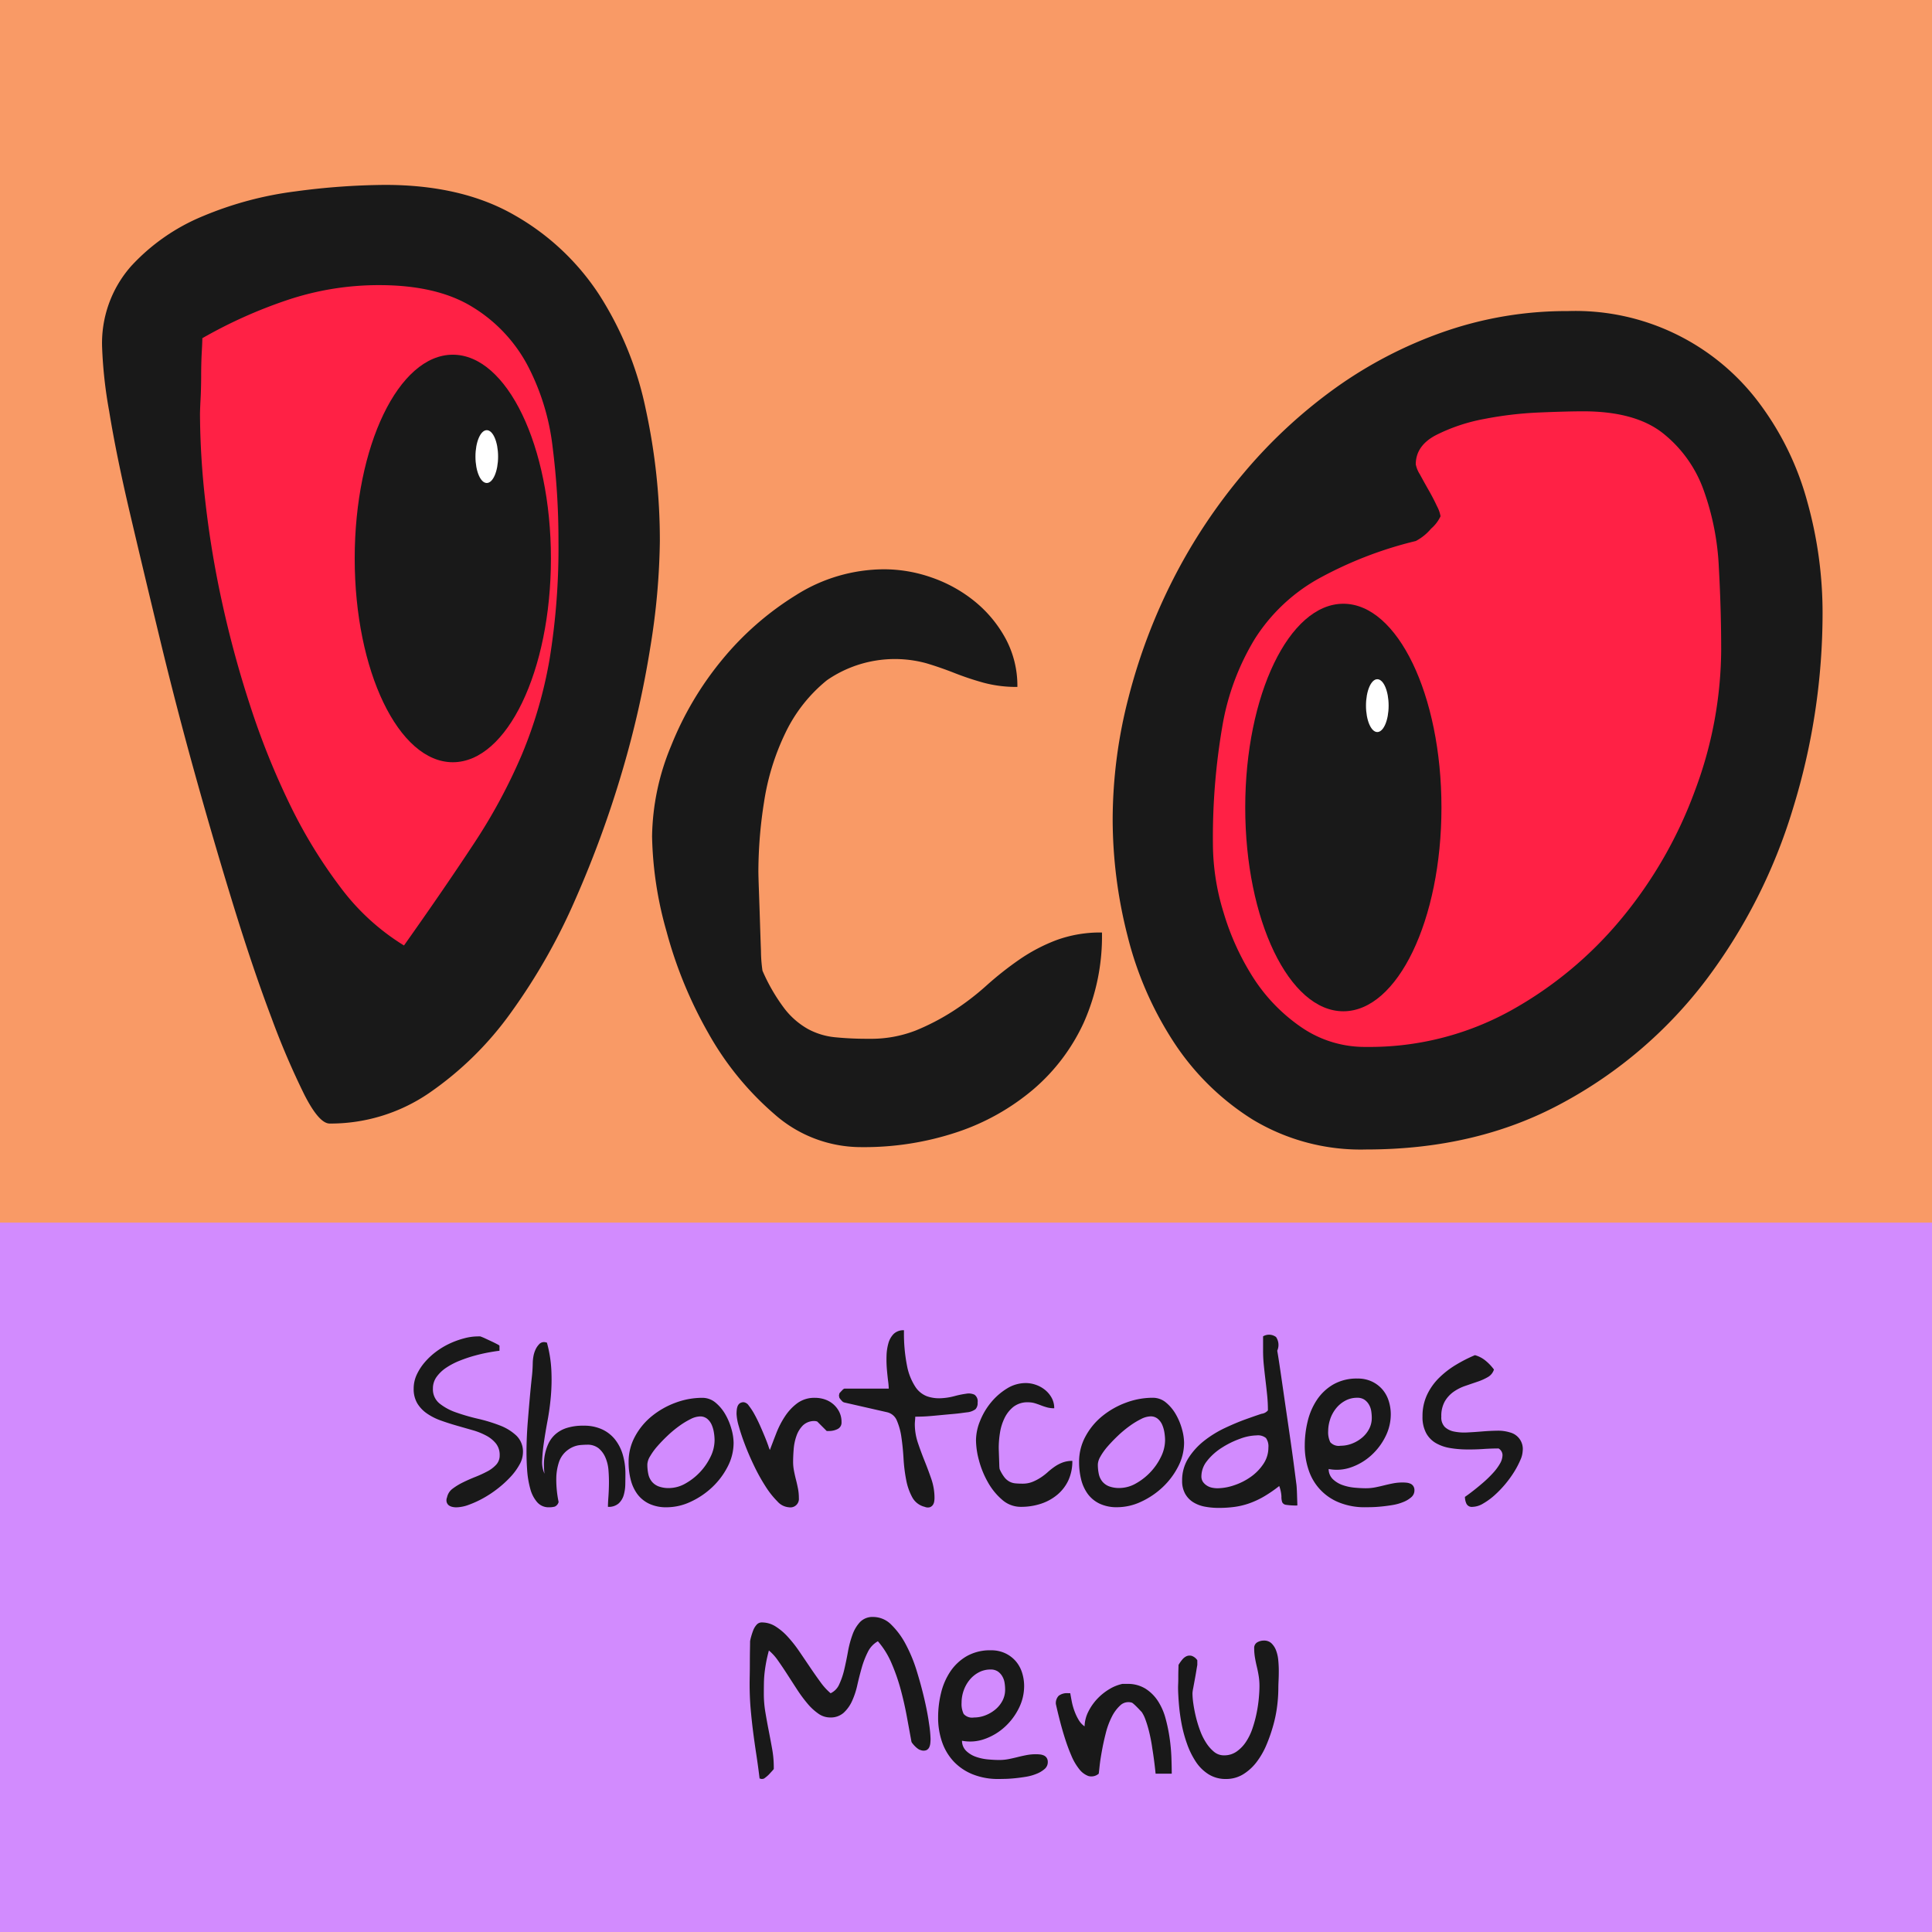 <?xml version="1.0" encoding="UTF-8"?>
<svg xmlns="http://www.w3.org/2000/svg" xmlns:xlink="http://www.w3.org/1999/xlink" width="256" height="256" viewBox="0 0 256 256">
  <defs>
    <style>
      .cls-1 {
        fill: #f99a66;
      }

      .cls-2, .cls-4 {
        fill: #ff2145;
      }

      .cls-2, .cls-4, .cls-5 {
        fill-rule: evenodd;
      }

      .cls-2 {
        filter: url(#filter);
      }

      .cls-3 {
        fill: #d28bfe;
      }

      .cls-4 {
        filter: url(#filter-2);
      }

      .cls-5, .cls-6 {
        fill: #191919;
      }

      .cls-7 {
        fill: #fff;
      }
    </style>
    <filter id="filter" x="21.031" y="30" width="59.969" height="97" filterUnits="userSpaceOnUse">
      <feFlood result="flood" flood-color="#fff"></feFlood>
      <feComposite result="composite" operator="in" in2="SourceGraphic"></feComposite>
      <feBlend result="blend" in2="SourceGraphic"></feBlend>
    </filter>
    <filter id="filter-2" x="156" y="47.063" width="77.656" height="95.938" filterUnits="userSpaceOnUse">
      <feFlood result="flood" flood-color="#fff"></feFlood>
      <feComposite result="composite" operator="in" in2="SourceGraphic"></feComposite>
      <feBlend result="blend" in2="SourceGraphic"></feBlend>
    </filter>
  </defs>
  <rect id="Прямоугольник_1" data-name="Прямоугольник 1" class="cls-1" width="256" height="164"></rect>
  <path id="Эллипс_3" data-name="Эллипс 3" class="cls-2" d="M48.858,30.154C70.9,32.917,85.934,70.754,79.5,100.388c-4.291,19.781-15.517,27.087-24.934,26.626-9.3-.455-22.216-8.91-29.473-30.517C14.111,63.785,26.336,27.331,48.858,30.154Z"></path>
  <rect id="Прямоугольник_2" data-name="Прямоугольник 2" class="cls-3" y="162" width="257" height="95"></rect>
  <path id="Эллипс_4" data-name="Эллипс 4" class="cls-4" d="M195.633,47.51c24.3-3.98,41.743,19.892,37.344,49.123C228.761,124.653,207.821,143,188.883,143,170.246,143,156,125.653,156,102.385,156,78.167,172.037,51.374,195.633,47.51Z"></path>
  <path id="DcO" class="cls-5" d="M14.469,54.5q0.938,5.782,2.734,13.438t3.984,16.719q2.186,9.064,4.688,18.047t5.078,17.344q2.578,8.361,5,14.766a104.192,104.192,0,0,0,4.375,10.234q1.952,3.831,3.359,3.828a23.1,23.1,0,0,0,13.2-4.062,44.015,44.015,0,0,0,10.859-10.7,79.9,79.9,0,0,0,8.516-15,140.173,140.173,0,0,0,6.172-16.875,129.778,129.778,0,0,0,3.75-16.562,92.864,92.864,0,0,0,1.25-13.984,81.862,81.862,0,0,0-1.875-17.5,44.866,44.866,0,0,0-6.172-15.156,32.646,32.646,0,0,0-11.25-10.547Q61.186,24.5,51.031,24.5a92.518,92.518,0,0,0-11.875.859,46.813,46.813,0,0,0-12.266,3.281,26.8,26.8,0,0,0-9.531,6.641,15.421,15.421,0,0,0-3.828,10.781A59.259,59.259,0,0,0,14.469,54.5Zm12.109-1.641q0.077-1.483.078-3.125t0.078-3.047q0.077-1.406.078-1.875a62.99,62.99,0,0,1,11.328-5.078A38.061,38.061,0,0,1,50.25,37.781q7.654,0,12.344,2.891a20.118,20.118,0,0,1,7.266,7.656,30.91,30.91,0,0,1,3.359,10.859A98.385,98.385,0,0,1,74,71.688a91.884,91.884,0,0,1-1.172,15.625,58.391,58.391,0,0,1-3.672,12.656,73.765,73.765,0,0,1-6.406,11.875q-3.907,5.94-9.219,13.437a30.178,30.178,0,0,1-8.437-7.734,65.168,65.168,0,0,1-6.719-11.016,101.25,101.25,0,0,1-5.234-13.047,139.33,139.33,0,0,1-3.75-13.828A129.886,129.886,0,0,1,27.2,66.375a105.757,105.757,0,0,1-.7-11.406C26.5,54.554,26.524,53.851,26.578,52.859ZM88.32,123.426a56.971,56.971,0,0,0,5.537,13.467,39.9,39.9,0,0,0,8.75,10.732A17.323,17.323,0,0,0,114.16,152a38.932,38.932,0,0,0,12.647-1.982,30.479,30.479,0,0,0,10.117-5.674,25.75,25.75,0,0,0,6.7-8.887,28.153,28.153,0,0,0,2.393-11.894,16.845,16.845,0,0,0-6.084,1.025,23.037,23.037,0,0,0-4.922,2.6A44.145,44.145,0,0,0,130.7,130.6a34.747,34.747,0,0,1-4.375,3.349,30.353,30.353,0,0,1-4.99,2.6,16.3,16.3,0,0,1-6.221,1.094,42.923,42.923,0,0,1-4.512-.206,9.467,9.467,0,0,1-3.554-1.093,10.342,10.342,0,0,1-3.076-2.666,24.283,24.283,0,0,1-2.94-5.059,19.189,19.189,0,0,1-.2-2.6q-0.07-1.912-.137-4.033t-0.136-4.033q-0.07-1.912-.069-2.6a59.486,59.486,0,0,1,.752-9.091,31.972,31.972,0,0,1,2.8-9.092,20.169,20.169,0,0,1,5.537-7.041,15.842,15.842,0,0,1,13.125-2.256q1.847,0.548,3.76,1.3a38.392,38.392,0,0,0,3.9,1.3,16.679,16.679,0,0,0,4.444.547,13.17,13.17,0,0,0-1.573-6.426,16.455,16.455,0,0,0-4.1-4.922,18.728,18.728,0,0,0-5.674-3.144,19.064,19.064,0,0,0-6.289-1.094,21.911,21.911,0,0,0-11.689,3.418A39.6,39.6,0,0,0,95.7,87.4a42.936,42.936,0,0,0-6.768,11.416,32.2,32.2,0,0,0-2.529,12.032A49.042,49.042,0,0,0,88.32,123.426Zm61.071,0.527a46.043,46.043,0,0,0,6.093,14.063,34.077,34.077,0,0,0,10.469,10.312,27.711,27.711,0,0,0,15.078,3.985q14.685,0,26.016-6.172a58.993,58.993,0,0,0,18.984-16.25,72.535,72.535,0,0,0,11.563-22.813A87.777,87.777,0,0,0,241.5,81.219a54.677,54.677,0,0,0-2.031-14.766,38.58,38.58,0,0,0-6.25-12.891A30.4,30.4,0,0,0,207.75,41.219a49.332,49.332,0,0,0-16.406,2.734,56.891,56.891,0,0,0-14.453,7.5,66.692,66.692,0,0,0-12.11,11.25,73.322,73.322,0,0,0-9.3,13.984,76.078,76.078,0,0,0-5.937,15.7,64.77,64.77,0,0,0-2.109,16.172A62.563,62.563,0,0,0,149.391,123.953Zm12.578-27.734a32.748,32.748,0,0,1,4.3-11.562,23.628,23.628,0,0,1,8.281-7.891,52.049,52.049,0,0,1,13.047-5.078,6.7,6.7,0,0,0,2.031-1.641,4.843,4.843,0,0,0,1.25-1.641,4.406,4.406,0,0,0-.469-1.328q-0.468-1.014-1.093-2.109t-1.172-2.109a3.91,3.91,0,0,1-.547-1.328q0-2.5,2.734-3.906a23.732,23.732,0,0,1,6.328-2.109,48.609,48.609,0,0,1,7.266-.859q3.669-.154,5.859-0.156,6.875,0,10.547,2.891a16.845,16.845,0,0,1,5.391,7.5,34.758,34.758,0,0,1,2.031,10.234q0.312,5.625.313,10.938a53.763,53.763,0,0,1-3.438,18.594,57.631,57.631,0,0,1-9.687,16.953,51.359,51.359,0,0,1-14.844,12.344,38.627,38.627,0,0,1-19.063,4.766,14.839,14.839,0,0,1-8.672-2.656,22.973,22.973,0,0,1-6.328-6.563,33.927,33.927,0,0,1-3.906-8.594A31.023,31.023,0,0,1,160.719,112,87.168,87.168,0,0,1,161.969,96.219Z"></path>
  <path id="Shortcodes_Menu" data-name="Shortcodes  Menu" class="cls-5" d="M59.2,199.081a0.824,0.824,0,0,0,.293.4,1.271,1.271,0,0,0,.454.191,2.3,2.3,0,0,0,.5.058,5.008,5.008,0,0,0,1.67-.337,13.144,13.144,0,0,0,1.919-.879,14.546,14.546,0,0,0,1.919-1.274,14.263,14.263,0,0,0,1.685-1.538,8.17,8.17,0,0,0,1.2-1.641,3.344,3.344,0,0,0,.454-1.6,2.947,2.947,0,0,0-.879-2.242,6.652,6.652,0,0,0-2.2-1.347,21.361,21.361,0,0,0-2.886-.879,26.735,26.735,0,0,1-2.886-.835,7.3,7.3,0,0,1-2.2-1.187,2.412,2.412,0,0,1-.879-1.977,2.609,2.609,0,0,1,.5-1.568,4.971,4.971,0,0,1,1.289-1.215,9.522,9.522,0,0,1,1.787-.923,18.263,18.263,0,0,1,1.963-.659q0.967-.264,1.846-0.425t1.435-.22v-0.674a1.008,1.008,0,0,0-.293-0.19q-0.293-.16-0.7-0.352l-0.85-.395a6.823,6.823,0,0,0-.7-0.293H63.314a7.2,7.2,0,0,0-1.787.249,11.287,11.287,0,0,0-1.919.688,10.168,10.168,0,0,0-1.816,1.084,9.243,9.243,0,0,0-1.523,1.421,7.111,7.111,0,0,0-1.055,1.641,4.348,4.348,0,0,0-.4,1.831,3.705,3.705,0,0,0,.483,1.963,4.439,4.439,0,0,0,1.289,1.347,7.8,7.8,0,0,0,1.831.923q1.025,0.368,2.095.674t2.095,0.6a8.945,8.945,0,0,1,1.831.732,4.118,4.118,0,0,1,1.289,1.055,2.436,2.436,0,0,1,.483,1.552,1.782,1.782,0,0,1-.469,1.246,4.331,4.331,0,0,1-1.187.893,15.557,15.557,0,0,1-1.567.718q-0.85.337-1.626,0.718a8.412,8.412,0,0,0-1.377.835,1.9,1.9,0,0,0-.747,1.157A0.968,0.968,0,0,0,59.2,199.081ZM70.46,182.572q-0.132,1.216-.264,2.695T69.932,188.4q-0.132,1.656-.161,3.252t0.073,3.061a12.425,12.425,0,0,0,.425,2.579,4.4,4.4,0,0,0,.923,1.772,1.984,1.984,0,0,0,1.538.659,2.866,2.866,0,0,0,.776-0.088,0.91,0.91,0,0,0,.513-0.615,14.459,14.459,0,0,1-.308-3.12,7.2,7.2,0,0,1,.337-2.109,3.343,3.343,0,0,1,.791-1.319,3.562,3.562,0,0,1,1.025-.717,3.211,3.211,0,0,1,1.04-.279q0.512-.043.864-0.044a2.348,2.348,0,0,1,1.567.484,3.287,3.287,0,0,1,.893,1.23,5.275,5.275,0,0,1,.4,1.685q0.073,0.938.059,1.845t-0.073,1.714c-0.039.538-.059,0.962-0.059,1.275a2,2,0,0,0,1.421-.454,2.42,2.42,0,0,0,.674-1.114,5.553,5.553,0,0,0,.205-1.435q0.014-.777.015-1.392a8.818,8.818,0,0,0-.337-2.475,5.958,5.958,0,0,0-1.011-2.022,4.727,4.727,0,0,0-1.714-1.362,5.685,5.685,0,0,0-2.475-.5,7.047,7.047,0,0,0-2.3.322,4.135,4.135,0,0,0-1.509.879,3.856,3.856,0,0,0-.894,1.26,6.462,6.462,0,0,0-.439,1.406,6.567,6.567,0,0,0-.117,1.362,11.13,11.13,0,0,0,.073,1.128,3.737,3.737,0,0,1-.308-1.787,23.561,23.561,0,0,1,.234-2.373q0.19-1.319.483-2.886t0.439-3.252a25.574,25.574,0,0,0,.059-3.471,16.72,16.72,0,0,0-.586-3.6,0.918,0.918,0,0,1-.147-0.029,0.858,0.858,0,0,0-.908.278,2.519,2.519,0,0,0-.483.747,3.684,3.684,0,0,0-.264.923,5.529,5.529,0,0,0-.073.806A18.977,18.977,0,0,1,70.46,182.572Zm13.108,13.477a5.488,5.488,0,0,0,.864,1.9,4.2,4.2,0,0,0,1.553,1.289,5.274,5.274,0,0,0,2.373.483,7.479,7.479,0,0,0,3.164-.732,10.628,10.628,0,0,0,2.842-1.919,9.995,9.995,0,0,0,2.051-2.725,6.863,6.863,0,0,0,.791-3.178,6.972,6.972,0,0,0-.278-1.788,8.3,8.3,0,0,0-.806-1.948,5.684,5.684,0,0,0-1.3-1.567,2.7,2.7,0,0,0-1.772-.645,10.1,10.1,0,0,0-3.53.645,11.015,11.015,0,0,0-3.135,1.772,8.892,8.892,0,0,0-2.241,2.7,6.986,6.986,0,0,0-.85,3.383A9.444,9.444,0,0,0,83.567,196.049Zm2.578-3.091a8.317,8.317,0,0,1,.981-1.348q0.615-.7,1.362-1.406a14.8,14.8,0,0,1,1.523-1.26,10.487,10.487,0,0,1,1.494-.908,2.915,2.915,0,0,1,1.245-.352,1.445,1.445,0,0,1,.967.323,2.152,2.152,0,0,1,.586.791,4.176,4.176,0,0,1,.293,1.025,6.609,6.609,0,0,1,.088,1.025,5.048,5.048,0,0,1-.527,2.168,8.066,8.066,0,0,1-3.34,3.56,4.443,4.443,0,0,1-2.168.6,3.778,3.778,0,0,1-1.377-.219,2.147,2.147,0,0,1-.894-0.63,2.351,2.351,0,0,1-.469-0.982,5.969,5.969,0,0,1-.132-1.333A2.294,2.294,0,0,1,86.145,192.958ZM97.9,189q0.308,1.113.835,2.49t1.23,2.827a24.674,24.674,0,0,0,1.48,2.651,11.511,11.511,0,0,0,1.567,1.978,2.251,2.251,0,0,0,1.524.776,1.128,1.128,0,0,0,1.318-1.23,6.492,6.492,0,0,0-.117-1.245q-0.117-.6-0.264-1.172t-0.263-1.172a6.116,6.116,0,0,1-.118-1.187q0-.761.074-1.684a6.887,6.887,0,0,1,.366-1.758,3.667,3.667,0,0,1,.864-1.406,2.159,2.159,0,0,1,1.6-.572,0.343,0.343,0,0,1,.1.015,0.32,0.32,0,0,0,.1.015,0.119,0.119,0,0,0,.088.029l1.259,1.26h0.293a2.494,2.494,0,0,0,1.158-.264,0.937,0.937,0,0,0,.512-0.908,2.981,2.981,0,0,0-.293-1.348,3.291,3.291,0,0,0-.776-1.01,3.348,3.348,0,0,0-1.113-.645,4.034,4.034,0,0,0-1.333-.22,3.813,3.813,0,0,0-2.329.7,6.838,6.838,0,0,0-1.641,1.744,11.8,11.8,0,0,0-1.157,2.241q-0.469,1.2-.85,2.226a3.758,3.758,0,0,1-.2-0.527q-0.175-.5-0.454-1.186t-0.645-1.509q-0.366-.821-0.747-1.509a8.052,8.052,0,0,0-.747-1.143,0.974,0.974,0,0,0-.659-0.454,0.871,0.871,0,0,0-.542.147,0.852,0.852,0,0,0-.278.366,1.854,1.854,0,0,0-.117.5,5.136,5.136,0,0,0-.029.542A6.937,6.937,0,0,0,97.9,189Zm13.3-3.926a0.333,0.333,0,0,0,.029.146,1.886,1.886,0,0,0,.293.367,0.649,0.649,0,0,0,.352.249l5.654,1.289a1.836,1.836,0,0,1,1.318,1.128,8.515,8.515,0,0,1,.6,2.226q0.191,1.3.278,2.8a20.91,20.91,0,0,0,.352,2.827,7.783,7.783,0,0,0,.805,2.3,2.564,2.564,0,0,0,1.656,1.26,1.02,1.02,0,0,0,.688.044,0.84,0.84,0,0,0,.381-0.293,1.093,1.093,0,0,0,.176-0.44,2.807,2.807,0,0,0,.044-0.483,7.666,7.666,0,0,0-.41-2.49q-0.411-1.2-.894-2.4t-0.894-2.417a7.792,7.792,0,0,1-.41-2.5c0-.077.01-0.234,0.03-0.468s0.029-.4.029-0.5q0.264,0,.82-0.015t1.231-.073q0.674-.059,1.435-0.132t1.436-.132q0.673-.058,1.216-0.132c0.361-.048.619-0.083,0.776-0.1a2.2,2.2,0,0,0,1.069-.411,1.166,1.166,0,0,0,.279-0.878,1.082,1.082,0,0,0-.411-1.04,1.82,1.82,0,0,0-1.1-.132,12.082,12.082,0,0,0-1.568.322,8.533,8.533,0,0,1-1.8.278,4.881,4.881,0,0,1-1.8-.249,3.2,3.2,0,0,1-1.567-1.26,7.756,7.756,0,0,1-1.1-2.753,22,22,0,0,1-.41-4.747,1.846,1.846,0,0,0-1.363.484,2.838,2.838,0,0,0-.7,1.23,6.712,6.712,0,0,0-.249,1.67,15.165,15.165,0,0,0,.044,1.773q0.073,0.849.161,1.552a9.2,9.2,0,0,1,.088,1.026h-5.888a0.825,0.825,0,0,0-.293.234,5.081,5.081,0,0,0-.352.381,0.5,0.5,0,0,0-.029.147,0.33,0.33,0,0,0-.029.146,0.418,0.418,0,0,0,.029.176h0Zm18.527,8.467a12.187,12.187,0,0,0,1.187,2.885,8.523,8.523,0,0,0,1.875,2.3,3.712,3.712,0,0,0,2.475.938,8.346,8.346,0,0,0,2.71-.425,6.534,6.534,0,0,0,2.168-1.216,5.522,5.522,0,0,0,1.436-1.9,6.043,6.043,0,0,0,.512-2.549,3.6,3.6,0,0,0-1.3.22,4.93,4.93,0,0,0-1.055.556,9.542,9.542,0,0,0-.923.733,7.422,7.422,0,0,1-.937.717,6.448,6.448,0,0,1-1.07.557,3.48,3.48,0,0,1-1.333.234,9.3,9.3,0,0,1-.966-0.043,2.048,2.048,0,0,1-.762-0.235,2.208,2.208,0,0,1-.659-0.571,5.178,5.178,0,0,1-.63-1.084,3.967,3.967,0,0,1-.044-0.557q-0.015-.41-0.029-0.864c-0.011-.3-0.02-0.591-0.03-0.864s-0.014-.459-0.014-0.557a12.688,12.688,0,0,1,.161-1.948,6.837,6.837,0,0,1,.6-1.948,4.312,4.312,0,0,1,1.187-1.509,3.015,3.015,0,0,1,1.948-.6,3.07,3.07,0,0,1,.864.117c0.264,0.079.532,0.172,0.806,0.279a8.422,8.422,0,0,0,.835.278,3.587,3.587,0,0,0,.952.117,2.828,2.828,0,0,0-.337-1.377,3.534,3.534,0,0,0-.879-1.054,3.984,3.984,0,0,0-1.216-.674,4.083,4.083,0,0,0-1.347-.235,4.7,4.7,0,0,0-2.5.733,8.466,8.466,0,0,0-2.095,1.831,9.205,9.205,0,0,0-1.45,2.446,6.9,6.9,0,0,0-.542,2.578A10.5,10.5,0,0,0,129.73,193.544Zm13.532,2.5a5.5,5.5,0,0,0,.865,1.9,4.2,4.2,0,0,0,1.552,1.289,5.276,5.276,0,0,0,2.373.483,7.475,7.475,0,0,0,3.164-.732,10.623,10.623,0,0,0,2.842-1.919,9.98,9.98,0,0,0,2.051-2.725,6.868,6.868,0,0,0,.791-3.178,6.987,6.987,0,0,0-.278-1.788,8.292,8.292,0,0,0-.806-1.948,5.661,5.661,0,0,0-1.3-1.567,2.694,2.694,0,0,0-1.772-.645,10.1,10.1,0,0,0-3.53.645,11,11,0,0,0-3.135,1.772,8.885,8.885,0,0,0-2.241,2.7,6.983,6.983,0,0,0-.85,3.383A9.487,9.487,0,0,0,143.262,196.049Zm2.578-3.091a8.33,8.33,0,0,1,.982-1.348q0.615-.7,1.362-1.406a14.777,14.777,0,0,1,1.524-1.26,10.465,10.465,0,0,1,1.494-.908,2.912,2.912,0,0,1,1.245-.352,1.446,1.446,0,0,1,.967.323,2.16,2.16,0,0,1,.586.791,4.212,4.212,0,0,1,.293,1.025,6.685,6.685,0,0,1,.088,1.025,5.042,5.042,0,0,1-.528,2.168,8.056,8.056,0,0,1-3.34,3.56,4.439,4.439,0,0,1-2.168.6,3.779,3.779,0,0,1-1.377-.219,2.145,2.145,0,0,1-.893-0.63,2.35,2.35,0,0,1-.469-0.982,5.963,5.963,0,0,1-.132-1.333A2.3,2.3,0,0,1,145.84,192.958Zm11.218,5.009a3.13,3.13,0,0,0,1.084,1.114,4.524,4.524,0,0,0,1.538.571,9.853,9.853,0,0,0,1.8.161,15.748,15.748,0,0,0,2.095-.132,9.966,9.966,0,0,0,1.948-.468,11.438,11.438,0,0,0,1.934-.894,17.624,17.624,0,0,0,2.05-1.406,4.705,4.705,0,0,1,.293,1.377,2.171,2.171,0,0,0,.1.761,0.626,0.626,0,0,0,.5.352,8.307,8.307,0,0,0,1.509.088q0-.176-0.015-0.586t-0.029-.894c-0.01-.322-0.025-0.624-0.044-0.908a5.447,5.447,0,0,0-.059-0.571q-0.087-.674-0.263-2.036t-0.425-3.106q-0.249-1.743-.528-3.647t-0.527-3.633q-0.249-1.728-.454-3.105t-0.322-2.022a1.855,1.855,0,0,0-.161-1.816,1.553,1.553,0,0,0-1.714-.088v1.9a18.821,18.821,0,0,0,.1,1.948q0.1,0.982.22,1.978t0.22,1.977a19.427,19.427,0,0,1,.1,2.007,1.292,1.292,0,0,1-.849.454q-0.851.279-2.11,0.733t-2.724,1.142a14.36,14.36,0,0,0-2.725,1.67,9.253,9.253,0,0,0-2.109,2.3,5.444,5.444,0,0,0-.85,3.018A3.443,3.443,0,0,0,157.058,197.967Zm2.93-4.438a7.9,7.9,0,0,1,1.948-1.714,11.883,11.883,0,0,1,2.4-1.172,6.682,6.682,0,0,1,2.182-.439,1.659,1.659,0,0,1,1.231.351,1.887,1.887,0,0,1,.322,1.26,3.852,3.852,0,0,1-.659,2.168,6.474,6.474,0,0,1-1.67,1.714,8.28,8.28,0,0,1-2.2,1.113,7.016,7.016,0,0,1-2.212.4,3.64,3.64,0,0,1-.718-0.074,1.98,1.98,0,0,1-.689-0.278,1.808,1.808,0,0,1-.527-0.5,1.3,1.3,0,0,1-.2-0.762A3.25,3.25,0,0,1,159.988,193.529Zm13.444,1.348a6.936,6.936,0,0,0,4.087,4.248,8.974,8.974,0,0,0,3.369.6q0.292,0,.894-0.014t1.318-.088q0.719-.073,1.48-0.2a6.443,6.443,0,0,0,1.391-.4,3.66,3.66,0,0,0,1.04-.63,1.182,1.182,0,0,0,.411-0.923,0.956,0.956,0,0,0-.147-0.542,0.88,0.88,0,0,0-.381-0.322,1.727,1.727,0,0,0-.5-0.132,4.9,4.9,0,0,0-.527-0.029,6.656,6.656,0,0,0-1.275.117q-0.6.117-1.186,0.264t-1.172.264a6.438,6.438,0,0,1-1.26.117q-0.645,0-1.465-.074a6.613,6.613,0,0,1-1.582-.336,3.561,3.561,0,0,1-1.3-.777,1.879,1.879,0,0,1-.572-1.362,5.685,5.685,0,0,0,3.047-.249,7.772,7.772,0,0,0,2.652-1.611,8.348,8.348,0,0,0,1.845-2.476,6.524,6.524,0,0,0,.689-2.9,5.829,5.829,0,0,0-.279-1.8,4.3,4.3,0,0,0-.834-1.509,4.239,4.239,0,0,0-1.377-1.04,4.334,4.334,0,0,0-1.905-.4,6.237,6.237,0,0,0-3.237.791,6.623,6.623,0,0,0-2.168,2.051,8.836,8.836,0,0,0-1.216,2.842,13.471,13.471,0,0,0-.381,3.164A9.875,9.875,0,0,0,173.432,194.877Zm2.827-6.827a4.683,4.683,0,0,1,.762-1.406,3.965,3.965,0,0,1,1.216-1.025,3.249,3.249,0,0,1,1.6-.4,1.672,1.672,0,0,1,.952.249,2,2,0,0,1,.6.645,2.421,2.421,0,0,1,.308.864,5.862,5.862,0,0,1,.073.908,3.121,3.121,0,0,1-.351,1.465,3.791,3.791,0,0,1-.952,1.172,4.675,4.675,0,0,1-1.333.776,4.172,4.172,0,0,1-1.5.279,1.5,1.5,0,0,1-1.362-.469,3.035,3.035,0,0,1-.278-1.494A4.868,4.868,0,0,1,176.259,188.05ZM194.3,199.227a0.785,0.785,0,0,0,.806.44,2.85,2.85,0,0,0,1.392-.425A9.006,9.006,0,0,0,198,198.158a14.492,14.492,0,0,0,2.637-3.135,11.764,11.764,0,0,0,.82-1.567,3.275,3.275,0,0,0,.307-1.2,2.258,2.258,0,0,0-1.669-2.447,5.318,5.318,0,0,0-1.729-.234q-0.967.015-1.978,0.1t-1.977.132a6.82,6.82,0,0,1-1.729-.117,2.509,2.509,0,0,1-1.23-.6,1.8,1.8,0,0,1-.469-1.376,3.9,3.9,0,0,1,.469-2.037,4.1,4.1,0,0,1,1.157-1.259,6.153,6.153,0,0,1,1.538-.777q0.851-.292,1.626-0.556a7.44,7.44,0,0,0,1.377-.616,1.731,1.731,0,0,0,.806-1,6.375,6.375,0,0,0-1.113-1.172,3.754,3.754,0,0,0-1.407-.732,19.57,19.57,0,0,0-2.505,1.274,11.915,11.915,0,0,0-2.241,1.729,7.819,7.819,0,0,0-1.6,2.256,6.608,6.608,0,0,0-.6,2.856,4.5,4.5,0,0,0,.483,2.212,3.426,3.426,0,0,0,1.3,1.333,5.584,5.584,0,0,0,1.86.645,13.937,13.937,0,0,0,2.154.19q1.113,0.015,2.226-.058t2.051-.074a1.033,1.033,0,0,1,.527.879,2.324,2.324,0,0,1-.336,1.128,6.908,6.908,0,0,1-.923,1.245,15.128,15.128,0,0,1-1.26,1.231q-0.675.587-1.333,1.1t-1.128.835A2.194,2.194,0,0,0,194.3,199.227ZM99.464,226.409q0.132,1.524.322,3.017t0.425,3.018q0.234,1.524.439,3.223a0.472,0.472,0,0,1,.147.029,0.491,0.491,0,0,0,.146.029,0.569,0.569,0,0,0,.176-0.029,0.174,0.174,0,0,0,.117-0.029c0.059-.039.156-0.112,0.293-0.22a3.441,3.441,0,0,0,.4-0.366l0.367-.4a2.76,2.76,0,0,0,.234-0.278v-0.234a13.687,13.687,0,0,0-.22-2.447q-0.219-1.215-.454-2.417t-0.439-2.417a14.647,14.647,0,0,1-.205-2.446q0-.821.014-1.494t0.088-1.319q0.074-.643.2-1.333t0.367-1.6a6.681,6.681,0,0,1,1.215,1.347q0.6,0.851,1.231,1.831t1.289,1.993a18.612,18.612,0,0,0,1.362,1.845,7.359,7.359,0,0,0,1.45,1.348,2.686,2.686,0,0,0,1.538.513,2.589,2.589,0,0,0,1.817-.616A4.825,4.825,0,0,0,112.9,225.4a10.563,10.563,0,0,0,.7-2.124q0.264-1.172.586-2.3a11.727,11.727,0,0,1,.806-2.08,3.25,3.25,0,0,1,1.333-1.421,10.962,10.962,0,0,1,1.816,2.93,25.6,25.6,0,0,1,1.216,3.5q0.483,1.8.806,3.56t0.586,3.193a0.578,0.578,0,0,0,.146.337,4.03,4.03,0,0,0,.352.4,2.856,2.856,0,0,0,.4.337,0.932,0.932,0,0,0,.337.161,1.069,1.069,0,0,0,.762.015,0.8,0.8,0,0,0,.381-0.381,1.656,1.656,0,0,0,.146-0.556c0.019-.206.03-0.4,0.03-0.572a16.666,16.666,0,0,0-.206-2.051q-0.2-1.434-.615-3.222t-1.011-3.721a19.821,19.821,0,0,0-1.45-3.516,10.382,10.382,0,0,0-1.919-2.607,3.372,3.372,0,0,0-2.387-1.025,2.3,2.3,0,0,0-1.744.659,4.823,4.823,0,0,0-1.01,1.684,13.2,13.2,0,0,0-.6,2.242q-0.219,1.215-.483,2.343a9.956,9.956,0,0,1-.674,1.993,2.306,2.306,0,0,1-1.143,1.186,8.113,8.113,0,0,1-1.347-1.479q-0.675-.924-1.377-1.963t-1.421-2.095A17.1,17.1,0,0,0,104.4,216.9a7.872,7.872,0,0,0-1.641-1.392,3.386,3.386,0,0,0-1.816-.527,0.889,0.889,0,0,0-.688.308,2.313,2.313,0,0,0-.44.717,8.39,8.39,0,0,0-.278.835,5.612,5.612,0,0,0-.147.63q0,0.322-.015,1.114t-0.015,1.684q0,0.894-.015,1.7c-0.01.538-.015,0.923-0.015,1.158Q99.332,224.885,99.464,226.409Zm25.383,4.468a7.179,7.179,0,0,0,1.568,2.578,7.1,7.1,0,0,0,2.519,1.67,8.974,8.974,0,0,0,3.369.6q0.293,0,.894-0.014t1.318-.088q0.718-.073,1.48-0.2a6.443,6.443,0,0,0,1.391-.4,3.66,3.66,0,0,0,1.04-.63,1.182,1.182,0,0,0,.411-0.923,0.956,0.956,0,0,0-.147-0.542,0.88,0.88,0,0,0-.381-0.322,1.727,1.727,0,0,0-.5-0.132,4.9,4.9,0,0,0-.527-0.029,6.663,6.663,0,0,0-1.275.117q-0.6.117-1.186,0.264t-1.172.264a6.438,6.438,0,0,1-1.26.117q-0.645,0-1.465-.074a6.613,6.613,0,0,1-1.582-.336,3.561,3.561,0,0,1-1.3-.777,1.879,1.879,0,0,1-.572-1.362,5.685,5.685,0,0,0,3.047-.249,7.772,7.772,0,0,0,2.652-1.611,8.348,8.348,0,0,0,1.845-2.476,6.524,6.524,0,0,0,.689-2.9,5.858,5.858,0,0,0-.278-1.8,4.322,4.322,0,0,0-.835-1.509,4.239,4.239,0,0,0-1.377-1.04,4.334,4.334,0,0,0-1.905-.4,6.239,6.239,0,0,0-3.237.791,6.623,6.623,0,0,0-2.168,2.051,8.836,8.836,0,0,0-1.216,2.842,13.471,13.471,0,0,0-.381,3.164A9.875,9.875,0,0,0,124.846,230.877Zm2.828-6.827a4.659,4.659,0,0,1,.761-1.406,3.965,3.965,0,0,1,1.216-1.025,3.249,3.249,0,0,1,1.6-.4,1.672,1.672,0,0,1,.952.249,2,2,0,0,1,.6.645,2.4,2.4,0,0,1,.308.864,5.862,5.862,0,0,1,.073.908,3.121,3.121,0,0,1-.351,1.465,3.791,3.791,0,0,1-.952,1.172,4.675,4.675,0,0,1-1.333.776,4.172,4.172,0,0,1-1.495.279,1.5,1.5,0,0,1-1.362-.469,3.035,3.035,0,0,1-.278-1.494A4.842,4.842,0,0,1,127.674,224.05Zm12.77,3.97q0.308,1.2.688,2.388t0.835,2.241a7.461,7.461,0,0,0,1.026,1.758,2.754,2.754,0,0,0,1.216.923,1.482,1.482,0,0,0,1.377-.308q0.028-.175.117-1.011T146,232.049q0.2-1.128.512-2.359a10.222,10.222,0,0,1,.806-2.2,5.209,5.209,0,0,1,1.143-1.538,1.557,1.557,0,0,1,1.523-.337,0.8,0.8,0,0,1,.205.146q0.175,0.147.381,0.352t0.4,0.41c0.126,0.137.229,0.244,0.307,0.322a4.294,4.294,0,0,1,.469.923c0.136,0.362.264,0.752,0.381,1.172s0.224,0.869.322,1.348,0.176,0.933.234,1.362q0.264,1.611.44,3.369h2.139q0-.879-0.044-2.124a24.489,24.489,0,0,0-.235-2.578,21.426,21.426,0,0,0-.542-2.622,8.069,8.069,0,0,0-1.01-2.3,5.433,5.433,0,0,0-1.656-1.641,4.411,4.411,0,0,0-2.4-.629H148.72a5.585,5.585,0,0,0-1.713.688,7.487,7.487,0,0,0-1.583,1.26,7.075,7.075,0,0,0-1.2,1.7,4.61,4.61,0,0,0-.512,1.978,2.689,2.689,0,0,1-.791-0.865,6.855,6.855,0,0,1-.557-1.186,8.078,8.078,0,0,1-.352-1.26q-0.117-.615-0.2-1.084h-0.293a1.836,1.836,0,0,0-1.23.337,1.4,1.4,0,0,0-.381,1.1Q140.136,226.82,140.444,228.02Zm15.773-2.153a24.955,24.955,0,0,0,.352,2.563,17.578,17.578,0,0,0,.718,2.637,10.782,10.782,0,0,0,1.157,2.358,5.575,5.575,0,0,0,1.685,1.67,4.224,4.224,0,0,0,2.314.63,4.283,4.283,0,0,0,2.271-.615,6.549,6.549,0,0,0,1.787-1.626,10.357,10.357,0,0,0,1.318-2.3,21.343,21.343,0,0,0,.908-2.622,17.409,17.409,0,0,0,.513-2.593,19.854,19.854,0,0,0,.146-2.255q0-.381.03-1.011t0.029-1.333q0-.7-0.073-1.421a4.835,4.835,0,0,0-.293-1.275,2.575,2.575,0,0,0-.6-0.922,1.378,1.378,0,0,0-1-.367,1.718,1.718,0,0,0-.893.235,0.845,0.845,0,0,0-.4.791,7.146,7.146,0,0,0,.1,1.216q0.1,0.6.249,1.215t0.249,1.246a8.336,8.336,0,0,1,.1,1.333q0,0.7-.088,1.64a18.19,18.19,0,0,1-.293,1.948,16.419,16.419,0,0,1-.542,2.007,7.538,7.538,0,0,1-.864,1.787,4.746,4.746,0,0,1-1.245,1.289,2.825,2.825,0,0,1-1.655.5,2.04,2.04,0,0,1-1.333-.468,5.149,5.149,0,0,1-1.04-1.187,8.055,8.055,0,0,1-.806-1.626,16.141,16.141,0,0,1-.557-1.816q-0.219-.907-0.337-1.743a10.367,10.367,0,0,1-.117-1.392,5.067,5.067,0,0,1,.1-0.688q0.1-.543.219-1.187t0.206-1.186c0.058-.362.1-0.591,0.117-0.689v-0.615a1.448,1.448,0,0,0-.747-0.586,1.046,1.046,0,0,0-.674.044,1.587,1.587,0,0,0-.586.469,5.054,5.054,0,0,0-.483.688c0,0.117-.006.318-0.015,0.6s-0.015.591-.015,0.923,0,0.649-.014.952-0.015.512-.015,0.63Q156.115,224.621,156.217,225.867Z"></path>
  <ellipse id="Эллипс_1" data-name="Эллипс 1" cx="178.5" cy="101.5" rx="6.5" ry="13.5"></ellipse>
  <ellipse id="Эллипс_1_копия_3" data-name="Эллипс 1 копия 3" cx="63.5" cy="74.5" rx="6.5" ry="13.5"></ellipse>
  <ellipse id="Эллипс_1_копия" data-name="Эллипс 1 копия" class="cls-6" cx="60" cy="74" rx="13" ry="27"></ellipse>
  <ellipse id="Эллипс_1_копия_2" data-name="Эллипс 1 копия 2" class="cls-6" cx="178" cy="107" rx="13" ry="27"></ellipse>
  <ellipse id="Эллипс_2" data-name="Эллипс 2" class="cls-7" cx="182.5" cy="93.5" rx="1.5" ry="3.5"></ellipse>
  <ellipse id="Эллипс_2_копия" data-name="Эллипс 2 копия" class="cls-7" cx="64.5" cy="60.5" rx="1.5" ry="3.5"></ellipse>
</svg>
